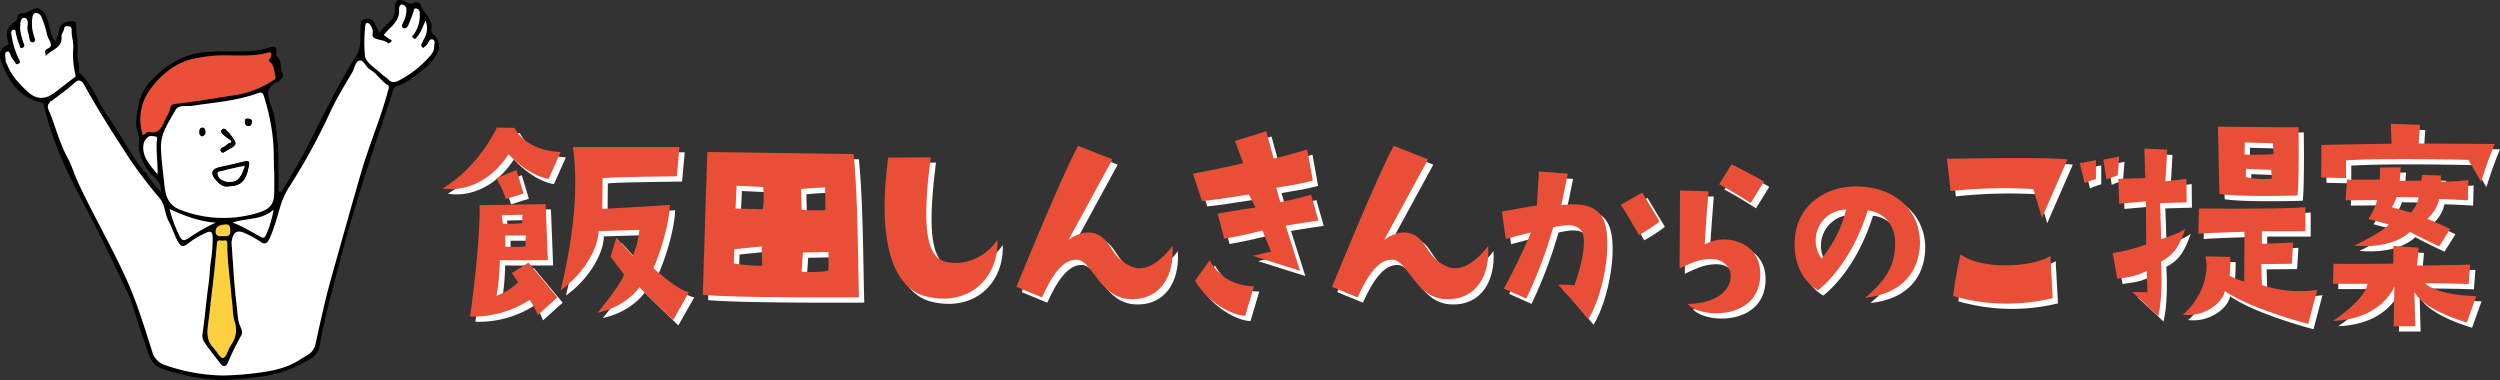 <svg xmlns="http://www.w3.org/2000/svg" xmlns:xlink="http://www.w3.org/1999/xlink" width="735.938" height="111.872" viewBox="0 0 735.938 111.872">
  <rect x="0" y="0" width="735.938" height="111.872" fill="#333333" stroke="none"/>
  <defs>
    <clipPath id="clip-path">
      <rect id="長方形_2467" data-name="長方形 2467" width="605.656" height="61.158" fill="none"/>
    </clipPath>
    <clipPath id="clip-path-2">
      <rect id="長方形_2854" data-name="長方形 2854" width="129.237" height="111.872" fill="none"/>
    </clipPath>
  </defs>
  <g id="type_02_pc" transform="translate(-422.062 -4795.346)">
    <g id="グループ_27971" data-name="グループ 27971" transform="translate(552.344 4831.786)">
      <g id="グループ_27970" data-name="グループ 27970" transform="translate(0 0)" clip-path="url(#clip-path)">
        <path id="パス_20676" data-name="パス 20676" d="M100.623,54.717s1.13-37.677,1.356-42.047c0,0,38.806.6,43.026.6,1.206,12.056,1.206,26.6,1.582,42.2,0,0-36.32.226-45.965-.754M118.1,46.2l-.151-5.727-8.063.83-.151,4.219a62.081,62.081,0,0,0,8.364.678m.3-23.208-7.837-.376-.3,6.706,7.987.226c.527-1.808.151-6.556.151-6.556m11.152.6.151,6.1a58.321,58.321,0,0,0,7.008.075l-.075-6.631s-3.542.075-7.083.452m8.063,18.537-7.535.15-.377,5.652s5.425.377,7.912-.378Z" transform="translate(-22.457 -2.827)" fill="#fff"/>
        <path id="パス_20677" data-name="パス 20677" d="M183.059,14.707c-2.11,17.106-2.261,29.161,4.446,30.744,5.651,1.356,11.83-1.356,15.22-6.48.452,10.625-7.685,19.442-20.118,16.879-11-1.959-15.3-16.953-12.057-41.066Z" transform="translate(-37.827 -3.282)" fill="#fff"/>
        <path id="パス_20678" data-name="パス 20678" d="M265.417,39.806c.6,8.59-3.466,15.974-12.357,15.673-9.043-.226-11.153-11.227-15.674-11.6-4.068-.3-7.385,4.37-10.4,11.077l-7.535-3.089s13.337-32.778,18.16-41.519l10.1,3.994S235.88,36.113,234.824,38c0,0,3.994-3.165,7.913-1.808,4.972,1.808,4.144,6.932,10.624,9.72,4.522,2.035,9.494-2.637,12.056-6.1" transform="translate(-48.976 -2.308)" fill="#fff"/>
        <path id="パス_20679" data-name="パス 20679" d="M298.743,7.677l9.193-2.863,2.186,8.063s5.049-1.13,9.871-2.713l1.658,9.193c-5.2,1.357-6.858,1.357-10.776,2.11l1.206,4.22s5.049-.98,9.043-2.186l2.184,7.611s-6.253.9-9.645,1.508l4.22,13.262s-6.856-2.111-13.865-4.37c0,0,3.918-1.055,5.35-1.206l-2.562-6.253s-5.877,1.507-11.227,2.411l-1.958-7.385s7.535-1.356,11.151-1.808l-1.958-3.843c-8.139,1.28-10.625,1.658-13.789,1.958l-2.638-8.063s9.419-1.808,14.77-3.089Zm5.576,42.8-2.562,8.665c-3.617,0-11.227-3.918-14.769-10.323l4.3-6.028c2.486,4.6,6.856,7.536,13.035,7.687" transform="translate(-63.914 -1.074)" fill="#fff"/>
        <path id="パス_20680" data-name="パス 20680" d="M385.022,39.806c.6,8.59-3.466,15.974-12.358,15.673-9.042-.226-11.152-11.227-15.674-11.6-4.068-.3-7.385,4.37-10.4,11.077l-7.536-3.089S352.4,19.084,357.218,10.343l10.1,3.994S355.485,36.113,354.429,38c0,0,3.994-3.165,7.913-1.808,4.972,1.808,4.144,6.932,10.624,9.72,4.523,2.035,9.5-2.637,12.057-6.1" transform="translate(-75.669 -2.308)" fill="#fff"/>
        <path id="パス_20681" data-name="パス 20681" d="M404.574,39.937l-1.153-8.07s5.957-1.09,10.313-1.794l.576-9.992,8.519.641s-1.281,6.341-1.921,9.288c7.046-.961,11.145.64,12.682,4.933,2.306,6.341-.128,21.074-4.74,28.7,0,0-6.214-7.687-8.968-10.249a45.865,45.865,0,0,1,4.868.192c2.113-5.765,3.971-13.709,1.985-16.142-1.857-2.306-5.188-1.538-8.2-.962A133.2,133.2,0,0,1,410.6,57.489L404,54.542A179.426,179.426,0,0,0,412,38.016s-3.4.832-7.431,1.921m39.2-1.153s-4.1-7.174-5.317-8.9l6.278-3.587,5.125,8.519a50.631,50.631,0,0,1-6.085,3.971" transform="translate(-90.034 -4.481)" fill="#fff"/>
        <path id="パス_20682" data-name="パス 20682" d="M479.272,25.3s-1.088,13.835-1.088,15.63a11.937,11.937,0,0,1,6.726-1.409c4.739.448,9.608,3.395,9.608,10.12,0,13.58-17.359,13.26-21.395,8.84,10.057-.256,13.068-5.189,12.62-8.9-.128-1.474-1.73-4.293-5.574-4.356-3.01,0-5.124.705-9.416,2.818,0,0,.128-20.433.128-23ZM491.7,28.761s-5.445-3.523-9.288-5.509l3.651-5.893s5.508,2.755,9.544,5.06Z" transform="translate(-105.06 -3.874)" fill="#fff"/>
        <path id="パス_20683" data-name="パス 20683" d="M543.943,42.674c.064-5.957-3.651-9.416-8.072-9.865-2.946,9.48-8.007,18.064-14.6,23.509-4.419-2.562-7.367-7.943-6.854-15.053.64-10.184,9.416-15.95,19.088-15.5,12.107.576,18.448,8.648,17.68,18-.768,8.583-6.662,13.772-16.078,14.733,6.918-5.7,8.776-10.313,8.84-15.822m-14.413-10.12a9.061,9.061,0,0,0-7.238,14.412,37.052,37.052,0,0,0,7.238-14.412" transform="translate(-114.791 -5.744)" fill="#fff"/>
        <path id="パス_20684" data-name="パス 20684" d="M607.581,15.245s-4.973,11.3-7.535,17.256c0,0-1.658-5.727-2.562-8.515a147.274,147.274,0,0,0-24.339.6l-1.056-9.5s28.107-.6,35.492.151m-5.049,28.408.678,12.433a57.024,57.024,0,0,1-29.312-.6A120.806,120.806,0,0,1,576.083,43.2c6.028,4.52,20.872,3.993,26.449.452m13.413-22.606a18.874,18.874,0,0,0-3.315,1.206L611.2,16.375l4.747-.9Zm2.185-5.727,4.672-.9-.452,5.577a21.42,21.42,0,0,0-3.315,1.2Z" transform="translate(-127.676 -3.217)" fill="#fff"/>
        <path id="パス_20685" data-name="パス 20685" d="M634.881,40.292a49.433,49.433,0,0,0,9.871-2.562s-.076-11.68-.076-12.659l-7.911.678c.075-.377-.226-7.309-.226-7.309l7.911-.226-.226-8.666,6.707.3-.528,9.344,6.18-.753.075,6.932-7.837.226s.377,9.268.3,10.624c0,0,6.1-1.884,7.234-3.24-1.733,4.748-3.089,7.687-7.234,9.8,0,0,.678,9.8-.829,16.125-1.658-1.583-5.877-5.576-7.686-7.158l4.52.075-.226-6.253c-3.842,1.808-5.349,1.733-8.439,2.261h-.226Zm56.74-6.406h-12.81v3.692L688,37.2l-.378,6.254s-6.63.075-8.967.075l.151,6.18a35.668,35.668,0,0,0,16.276,1.431l-2.638,10.023s-17.1-4.446-24.564-9.72c-.377,3.164-5.8,7.837-12.358,7.008,3.768-3.089,8.289-10.249,6.631-17.181l7.384.151s0,3.089-.226,5.575a39.319,39.319,0,0,0,4.294,1.734l.076-14.694s-12.659.376-13.563.6l.15-7.459s24.339.226,31.347-.378ZM689.587,3.219s.226,15.447-.3,20.118c0,0-17.03.528-22.982-.452l-.452-19.817s22.153.3,23.736.151m-7.309,7.987-.226-3.24-8.289-.226-.075,3.542c1.658.226,8.59-.076,8.59-.076m-.527,7.159-.226-2.563-7.385-.3-.076,2.412a22.71,22.71,0,0,0,7.687.452" transform="translate(-141.69 -0.684)" fill="#fff"/>
        <path id="パス_20686" data-name="パス 20686" d="M713.965,8.255c7.988-.226,20.647-.378,20.647-.378L734.386,2l8.59.3L742.6,7.8l22.38.15A114.559,114.559,0,0,0,760.985,19.1l-3.768-6.479s-24.565-.6-36.018.15v5.2l-7.309-.151Zm27.354,43.177.3,10.172h-6.4l.226-11.754s-3.466,9.645-18.085,10.172c0,0,9.344-6.028,10.173-10.926H717.356l.151-5.877s13.036.075,17.632-.075v-5.2l7.46.527-.452,5.275s11.981-.151,15.6-.3l-.452,5.727s-6.33-.226-12.81-.226c0,0,3.165,3.542,15.07,3.768l-2.788,7.761s-12.584-3.466-15.447-9.041M737.324,14.81l-.3,3.994,6.4-.075.151-1.658,5.576.151V19.03a78.975,78.975,0,0,0,8.063-.451l-.151,5.952s-6.4-.377-8.439-.377a10.319,10.319,0,0,1-3.542,5.8s2.713,1.056,6.782,3.014l-3.24,5.124s-6.4-3.014-8.59-4.3c-1.13,1.206-5.953,4.973-16.427,4.07,0,0,8.892-4.22,10.173-6.255l-6.028-1.582a17.635,17.635,0,0,0,2.637-5.576s-6.33.075-9.344.075l.452-6.1h9.645l.075-3.542Zm-1.206,8.741a14.988,14.988,0,0,1-1.432,3.014l5.651,1.582c.829-.9,2.185-3.165,2.185-4.52Z" transform="translate(-159.323 -0.446)" fill="#fff"/>
        <path id="パス_20687" data-name="パス 20687" d="M2,21.341c10.838-6.434,15.975-17.9,15.975-17.9l5.218.082C26.966,10.7,36.76,10.618,36.76,10.618l-3.532,7.919c-6.181-.99-11.8-7.259-11.8-7.259C16.21,19.36,8.422,22.413,2,21.341m8.108,37.7s2.971-20.7,2.809-32.748c0,0,13.166-.247,19.428-.331l.642,16.5s-10.035.084-14.129,0A66.406,66.406,0,0,1,17.9,52.934a18.16,18.16,0,0,0,6.342-3.959l-1.847-2.722,4.9-3.052L35.8,53.428l-5.78,5.2a18.593,18.593,0,0,0-2.408-4.454,30.307,30.307,0,0,1-17.5,4.867M25.842,22.826l-5.218,1.65a28.319,28.319,0,0,0-2.81-6.1L23.756,15.9ZM19.42,29.26l.322,2.476a47.433,47.433,0,0,0,5.7-.165l.08-2.474ZM26.485,35.2h-6.02v3.3a40.561,40.561,0,0,0,5.94-.082Z" transform="translate(-0.446 -0.768)" fill="#fff"/>
        <path id="パス_20688" data-name="パス 20688" d="M84.529,53.51,79.845,61.76s-9.134-8.794-9.913-9.7c0,0-3.592,5.622-12.335,7.527,0,0,6.714-7.98,7.807-11.244l-3.981-5.259,1.717-5.621,4.84,5.349A24.969,24.969,0,0,0,69.932,35.2l-12.022.362c-.078,4.987-4.294,12.512-11.164,17.408,3.981-16.319,5.23-31.1,3.592-42.159H81.719l-.781,8.613s-19.2.182-21.856.545L59,29.031s13.349-.726,19.907-1.179c-.313,6.71-3.357,15.324-4.84,18.587,0,0,6.947,6.528,10.46,7.071" transform="translate(-10.433 -2.411)" fill="#fff"/>
        <path id="パス_20689" data-name="パス 20689" d="M98.623,52.717s1.13-37.677,1.356-42.047c0,0,38.806.6,43.026.6,1.206,12.056,1.206,26.6,1.582,42.2,0,0-36.32.226-45.965-.754M116.1,44.2l-.151-5.727-8.063.83-.151,4.219a62.081,62.081,0,0,0,8.364.678m.3-23.208-7.837-.376-.3,6.706,7.987.226c.527-1.808.151-6.556.151-6.556m11.152.6.151,6.1a58.321,58.321,0,0,0,7.008.075l-.075-6.631s-3.542.075-7.083.452m8.063,18.537-7.535.15-.377,5.652s5.425.377,7.912-.378Z" transform="translate(-22.01 -2.381)" fill="#e94f37"/>
        <path id="パス_20690" data-name="パス 20690" d="M181.059,12.707c-2.11,17.106-2.261,29.161,4.446,30.744,5.651,1.356,11.83-1.356,15.22-6.48.452,10.625-7.685,19.442-20.118,16.879-11-1.959-15.3-16.953-12.057-41.066Z" transform="translate(-37.381 -2.836)" fill="#e94f37"/>
        <path id="パス_20691" data-name="パス 20691" d="M263.417,37.806c.6,8.59-3.466,15.974-12.357,15.673-9.043-.226-11.153-11.227-15.674-11.6-4.068-.3-7.385,4.37-10.4,11.077l-7.535-3.089s13.337-32.778,18.16-41.519l10.1,3.994S233.88,34.113,232.824,36c0,0,3.994-3.165,7.913-1.808,4.972,1.808,4.144,6.932,10.624,9.72,4.522,2.035,9.494-2.637,12.056-6.1" transform="translate(-48.53 -1.862)" fill="#e94f37"/>
        <path id="パス_20692" data-name="パス 20692" d="M296.743,5.677l9.193-2.863,2.186,8.063s5.049-1.13,9.871-2.713l1.658,9.193c-5.2,1.357-6.858,1.357-10.776,2.11l1.206,4.22s5.049-.98,9.043-2.186l2.184,7.611s-6.253.9-9.645,1.508l4.22,13.262s-6.856-2.111-13.865-4.37c0,0,3.918-1.055,5.35-1.206l-2.562-6.253s-5.877,1.507-11.227,2.411l-1.958-7.385s7.535-1.356,11.151-1.808l-1.958-3.843c-8.139,1.28-10.625,1.658-13.789,1.958l-2.638-8.063s9.419-1.808,14.77-3.089Zm5.576,42.8-2.562,8.665c-3.617,0-11.227-3.918-14.769-10.323l4.3-6.028c2.486,4.6,6.856,7.536,13.035,7.687" transform="translate(-63.468 -0.628)" fill="#e94f37"/>
        <path id="パス_20693" data-name="パス 20693" d="M383.022,37.806c.6,8.59-3.466,15.974-12.358,15.673-9.042-.226-11.152-11.227-15.674-11.6-4.068-.3-7.385,4.37-10.4,11.077l-7.536-3.089S350.4,17.084,355.218,8.343l10.1,3.994S353.485,34.113,352.429,36c0,0,3.994-3.165,7.913-1.808,4.972,1.808,4.144,6.932,10.624,9.72,4.523,2.035,9.5-2.637,12.057-6.1" transform="translate(-75.223 -1.862)" fill="#e94f37"/>
        <path id="パス_20694" data-name="パス 20694" d="M402.574,37.937l-1.153-8.07s5.957-1.09,10.313-1.794l.576-9.992,8.519.641s-1.281,6.341-1.921,9.288c7.046-.961,11.145.64,12.682,4.933,2.306,6.341-.128,21.074-4.74,28.7,0,0-6.214-7.687-8.968-10.249a45.865,45.865,0,0,1,4.868.192c2.113-5.765,3.971-13.709,1.985-16.142-1.857-2.306-5.188-1.538-8.2-.962A133.2,133.2,0,0,1,408.6,55.489L402,52.542A179.425,179.425,0,0,0,410,36.016s-3.4.832-7.431,1.921m39.2-1.153s-4.1-7.174-5.317-8.9l6.278-3.587,5.125,8.519a50.631,50.631,0,0,1-6.085,3.971" transform="translate(-89.587 -4.035)" fill="#e94f37"/>
        <path id="パス_20695" data-name="パス 20695" d="M477.272,23.3s-1.088,13.835-1.088,15.63a11.937,11.937,0,0,1,6.726-1.409c4.739.448,9.608,3.395,9.608,10.12,0,13.58-17.359,13.26-21.395,8.84,10.057-.256,13.068-5.189,12.62-8.9-.128-1.474-1.73-4.293-5.574-4.356-3.01,0-5.124.705-9.416,2.818,0,0,.128-20.433.128-23ZM489.7,26.761s-5.445-3.523-9.288-5.509l3.651-5.893s5.508,2.755,9.544,5.06Z" transform="translate(-104.614 -3.427)" fill="#e94f37"/>
        <path id="パス_20696" data-name="パス 20696" d="M541.943,40.674c.064-5.957-3.651-9.416-8.072-9.865-2.946,9.48-8.007,18.064-14.6,23.509-4.419-2.562-7.367-7.943-6.854-15.053.64-10.184,9.416-15.95,19.088-15.5,12.107.576,18.448,8.648,17.68,18-.768,8.583-6.662,13.772-16.078,14.733,6.918-5.7,8.776-10.313,8.84-15.822m-14.413-10.12a9.061,9.061,0,0,0-7.238,14.412,37.052,37.052,0,0,0,7.238-14.412" transform="translate(-114.345 -5.298)" fill="#e94f37"/>
        <path id="パス_20697" data-name="パス 20697" d="M605.581,13.245s-4.973,11.3-7.535,17.256c0,0-1.658-5.727-2.562-8.515a147.274,147.274,0,0,0-24.339.6l-1.056-9.5s28.107-.6,35.492.151m-5.049,28.408.678,12.433a57.024,57.024,0,0,1-29.312-.6A120.806,120.806,0,0,1,574.083,41.2c6.028,4.52,20.872,3.993,26.449.452m13.413-22.606a18.874,18.874,0,0,0-3.315,1.206L609.2,14.375l4.747-.9Zm2.185-5.727,4.672-.9-.452,5.577a21.42,21.42,0,0,0-3.315,1.2Z" transform="translate(-127.23 -2.771)" fill="#e94f37"/>
        <path id="パス_20698" data-name="パス 20698" d="M632.881,38.292a49.433,49.433,0,0,0,9.871-2.562s-.076-11.68-.076-12.659l-7.911.678c.075-.377-.226-7.309-.226-7.309l7.911-.226-.226-8.666,6.707.3-.528,9.344,6.18-.753.075,6.932-7.837.226s.377,9.268.3,10.624c0,0,6.1-1.884,7.234-3.24-1.733,4.748-3.089,7.687-7.234,9.8,0,0,.678,9.8-.829,16.125-1.658-1.583-5.877-5.576-7.686-7.158l4.52.075-.226-6.253c-3.842,1.808-5.349,1.733-8.439,2.261h-.226Zm56.74-6.406h-12.81v3.692L686,35.2l-.378,6.254s-6.63.075-8.967.075l.151,6.18a35.667,35.667,0,0,0,16.276,1.431l-2.638,10.023s-17.1-4.446-24.564-9.72c-.377,3.164-5.8,7.837-12.358,7.008,3.768-3.089,8.289-10.249,6.631-17.181l7.384.151s0,3.089-.226,5.575a39.319,39.319,0,0,0,4.294,1.734l.076-14.694s-12.659.376-13.563.6l.15-7.459s24.339.226,31.347-.378ZM687.587,1.219s.226,15.447-.3,20.118c0,0-17.03.528-22.982-.452l-.452-19.817s22.153.3,23.736.151m-7.309,7.987-.226-3.24-8.289-.226-.075,3.542c1.658.226,8.59-.076,8.59-.076m-.527,7.159-.226-2.563-7.385-.3-.076,2.412a22.71,22.71,0,0,0,7.687.452" transform="translate(-141.243 -0.238)" fill="#e94f37"/>
        <path id="パス_20699" data-name="パス 20699" d="M711.965,6.255c7.988-.226,20.647-.378,20.647-.378L732.386,0l8.59.3L740.6,5.8l22.38.15A114.559,114.559,0,0,0,758.985,17.1l-3.768-6.479s-24.565-.6-36.018.15v5.2l-7.309-.151Zm27.354,43.177.3,10.172h-6.4l.226-11.754s-3.466,9.645-18.085,10.172c0,0,9.344-6.028,10.173-10.926H715.356l.151-5.877s13.036.075,17.632-.075v-5.2l7.46.527-.452,5.275s11.981-.151,15.6-.3l-.452,5.727s-6.33-.226-12.81-.226c0,0,3.165,3.542,15.07,3.768l-2.788,7.761s-12.584-3.466-15.447-9.041M735.324,12.81l-.3,3.994,6.4-.075.151-1.658,5.576.151V17.03a78.974,78.974,0,0,0,8.063-.451l-.151,5.952s-6.4-.377-8.439-.377a10.319,10.319,0,0,1-3.542,5.8s2.713,1.056,6.782,3.014l-3.24,5.124s-6.4-3.014-8.59-4.3c-1.13,1.206-5.953,4.973-16.427,4.07,0,0,8.892-4.22,10.173-6.255l-6.028-1.582a17.635,17.635,0,0,0,2.637-5.576s-6.33.075-9.344.075l.452-6.1h9.645l.075-3.542Zm-1.206,8.741a14.988,14.988,0,0,1-1.432,3.014l5.651,1.582c.829-.9,2.185-3.165,2.185-4.52Z" transform="translate(-158.876 0)" fill="#e94f37"/>
        <path id="パス_20700" data-name="パス 20700" d="M0,19.341c10.838-6.434,15.975-17.9,15.975-17.9l5.218.082C24.966,8.7,34.76,8.618,34.76,8.618l-3.532,7.919c-6.181-.99-11.8-7.259-11.8-7.259C14.21,17.36,6.422,20.413,0,19.341m8.108,37.7s2.971-20.7,2.809-32.748c0,0,13.166-.247,19.428-.331l.642,16.5s-10.035.084-14.129,0A66.406,66.406,0,0,1,15.9,50.934a18.16,18.16,0,0,0,6.342-3.959l-1.847-2.722,4.9-3.052L33.8,51.428l-5.78,5.2a18.593,18.593,0,0,0-2.408-4.454,30.307,30.307,0,0,1-17.5,4.867M23.842,20.826l-5.218,1.65a28.319,28.319,0,0,0-2.81-6.1L21.756,13.9ZM17.42,27.26l.322,2.476a47.434,47.434,0,0,0,5.7-.165l.08-2.474ZM24.485,33.2h-6.02v3.3a40.561,40.561,0,0,0,5.94-.082Z" transform="translate(0 -0.321)" fill="#e94f37"/>
        <path id="パス_20701" data-name="パス 20701" d="M82.529,51.51,77.845,59.76s-9.134-8.794-9.913-9.7c0,0-3.592,5.622-12.335,7.527,0,0,6.714-7.98,7.807-11.244l-3.981-5.259,1.717-5.621,4.84,5.349A24.969,24.969,0,0,0,67.932,33.2l-12.022.362c-.078,4.987-4.294,12.512-11.164,17.408,3.981-16.319,5.23-31.1,3.592-42.159H79.719l-.781,8.613s-19.2.182-21.856.545L57,27.031s13.349-.726,19.907-1.179c-.313,6.71-3.357,15.324-4.84,18.587,0,0,6.947,6.528,10.46,7.071" transform="translate(-9.986 -1.965)" fill="#e94f37"/>
      </g>
    </g>
    <g id="グループ_28236" data-name="グループ 28236" transform="translate(422.062 4795.345)">
      <g id="グループ_28236-2" data-name="グループ 28236" clip-path="url(#clip-path-2)">
        <path id="パス_33672" data-name="パス 33672" d="M127.339,9.85A1.321,1.321,0,0,1,127,8.514c.445-3.019-2.419-4.566-3.126-7.087-.243-.866-1.481-.9-2.071-.556-.881.51-1.427.093-2.072-.226-2.6-1.284-3.536-.712-3.544,2.267a3.727,3.727,0,0,1-.821,2.754c-1.215,1.287-2.454,2.551-3.778,3.922-.564-1.178-.976-2.131-1.468-3.042a2.054,2.054,0,0,0-2.3-.985c-1,.132-1.683.59-1.67,1.717q-.016.649-.032,1.3c-.179,2.684.422,5.186-1.34,7.964-5.583,8.8-9.987,18.291-14.783,27.547-2.049,3.955-4.415,7.717-6.653,11.558-.258.443-.431.982-1.024.8-.543-.163-.262-.737-.277-1.12-.176-4.568.15-9.134-.367-13.716-.378-3.346-.486-6.673-1.671-9.9-1.066-2.9-2.4-6.07,1.94-7.726.369-.141.615-.592.934-.881a1.119,1.119,0,0,0,.271-1.52c-.887-1.664.021-4-1.957-5.284-.079-.051.119-.505.166-.776.26-1.511-.336-2.051-1.821-1.618a24.049,24.049,0,0,1-5.729,1.146c-4.638.189-9.269-.1-13.925.364-6.509.643-11.461,4.15-15.621,8.532-3.022,3.182-3.965,7.724-4.188,12.236-.094,1.9,1.089,3.556.864,5.376-.473,3.84,1.314,6.795,3.441,9.666,1.628,1.347,3.251,2.7,3.013,5.436-1.491-2.066-3.286-3.584-4.3-5.715a5.321,5.321,0,0,1-.8-.675c-4-4.978-6.785-10.757-10.477-15.919-2.991-4.182-4.408-9.372-8.4-12.882a.819.819,0,0,1-.14-.608c.173-1.792-.671-3.479-.465-5.292.308-2.712-.332-5.4-.417-8.1-.01-.334.123-.709-.244-.976-1.058-.767-4.061.19-4.491,1.486-.443,1.336-.8,2.7-1.24,4.215-1.333-1.139-1.369-2.674-1.771-4.008-.521-1.726-.724-3.563-2.1-4.92-2.247-2.219-3.961.887-6.046.625C5.787,3.8,5.212,4.5,5.13,5.279a1.314,1.314,0,0,1-.645,1.043C2.138,7.842,1.545,9.3,2.329,12.036c.148.518.4,1.05-.145,1.245-2.971,1.057-2.244,3.813-1.64,5.36,2.108,5.393,5.27,10.089,11.482,11.517.6.137.743.26.881.866,2.149,9.418,6.053,18.192,10.537,26.651,4.755,8.97,9.235,18.064,13.516,27.258a30.26,30.26,0,0,1,1.906,4.342c1.289,4.456,2.8,8.847,4.271,13.25.845,2.534,1.7,5.052,4.648,6.033a60.564,60.564,0,0,0,16.8,3.3,78.565,78.565,0,0,0,10.372-.794,36.1,36.1,0,0,0,16.617-5.574,5.147,5.147,0,0,0,2.5-3.552C95.492,93.661,97.78,85.6,99.894,77.5c2.058-7.883,4.352-15.712,6.8-23.485,2.867-9.119,6.034-18.142,8.98-27.237.255-.787.5-1.274,1.243-1.486,2.905-.829,5.068-2.842,7.388-4.606l.5-.366a12.827,12.827,0,0,0,3.365-3.792c1.689-2.434,1.344-4.687-.832-6.678M46.354,51.324c-1.974-2.6-4.468-4.848-4.139-8.526a3.391,3.391,0,0,1,1.234-2.325c.675-.646,1.518-.4,2.229-.287.944.155.473,1.074.445,1.595-.171,3.171.358,6.314.231,9.544M43.9,38.834c-.738-.162-1.054.648-1.849.906a14.985,14.985,0,0,1,2.48-13.852c2.993-3.864,6.917-7.3,12.054-8.48a41.757,41.757,0,0,1,6.874-1.022c5.106-.3,10.27.53,15.325-.87.96-.266,1.348.258.934,1.207-.2.461-.846,1.057-.412,1.383,1.465,1.1,1.3,2.632,1.714,4.116.226.816-.065,1.084-.31,1.238a29.137,29.137,0,0,1-11.1,4.474c-6,.886-11.975,1.982-18.008,2.634-.921.1-1.367.545-1.477,1.157-.255,1.427-1.125,2.53-1.663,3.8-.881,2.076-1.786,3.921-4.562,3.313m3.488,4.741c-.154-4.4,2.361-7.68,4.256-11.164.914-1.68,3.377-1.013,5.118-1.281,6.35-.98,12.811-1.4,18.9-3.615,1.523-.555,1.754-.163,2.134,1.163a63.845,63.845,0,0,1,2.608,12.9c.241,3.218.143,6.42.321,9.124v5.685c0,3.609-1.063,5.087-4.658,6.21a34.777,34.777,0,0,1-22.989-.842c-3.683-1.355-4.4-4.391-4.714-7.6-.345-3.52-.855-7.019-.979-10.575M80.523,61.732a30.789,30.789,0,0,1-2.266,7.543c-.341.682-.679.849-1.275.548-2.756-1.394-5.309-3.162-8.538-4.294,4.237-1.391,8.7-.675,12.079-3.8M63.851,71.7c.122-1.45,1.1-.766,1.729-.852.562-.078,1.341-.3,1.328.806-.061,5.405.881,10.733,1.254,16.108.43,2.28.227,4.635.893,6.9a7.309,7.309,0,0,1-.867,6.609,17.065,17.065,0,0,0-1.308,2.614c-.9,1.921-1.448,2-2.732.225a16.593,16.593,0,0,0-1.414-1.831c-2.347-2.449-1.629-5.536-1.278-8.3.4-3.136.711-6.285,1.1-9.422.528-4.272.935-8.56,1.3-12.849M63.5,67.828c.237-1.426,1.637-1.628,2.85-1.754,1.368-.141,1.378.808,1.432,1.827.1,1.869-1.156,1.627-2.424,1.6-1.256.279-2.066-.424-1.858-1.676m-.054-2.287a54.128,54.128,0,0,0-7.743,4.432c-1.24.844-2.1,1.159-2.848-.482a41.2,41.2,0,0,1-2.949-7.956c4.542,2.081,8.81,3.7,13.541,4.006M8.171,26.994c-2.513-2.3-4.84-4.77-6.079-8.048-.121-.32-.434-.631-.415-.93.061-.961-.518-2.45.281-2.764C3.007,14.839,3,16.407,3.5,17.089c.246.34.54.648.769,1,.3.454.434,1.164,1.229.653.7-.448.336-.807.035-1.378a25.336,25.336,0,0,1-2.14-7.1c-.107-.547-.157-1.349.5-1.481.721-.145.685.611.81,1.154a16.733,16.733,0,0,0,.967,3.17c.148.327.1,1.355,1.008.949.635-.284.565-.709.286-1.375a20.438,20.438,0,0,1-.965-3.609A5.873,5.873,0,0,1,5.971,7.56c.048-.951.142-2.319,1.117-2.309,1.1.011,1.176,1.364,1.018,2.333-.2,1.245.338,2.358.513,3.527.08.537.229,1.625,1.233,1.3.842-.271.4-1.021.229-1.606a11.564,11.564,0,0,1-.623-5c.1-.687.132-1.738.858-1.927.967-.252,1.68.535,2.014,1.415a29.925,29.925,0,0,1,1.385,4.328A7.5,7.5,0,0,0,14.4,11.6c.619,1.166,1.121,2.148-.616,2.843-.712.285-.471,1.105-.311,2.069,1.7-2.007,4.992-2.317,4.659-5.844-.064-.682.657-1.405.742-2.141.1-.872.59-.847,1.174-.8a.99.99,0,0,1,1.037,1.111c-.115,1.856.658,3.622.46,5.5a25.809,25.809,0,0,0,.641,7.595c.139.719-.1.732-.51,1.037-1.977,1.46-3.864,3.042-5.858,4.478-2.7,1.942-5.192,1.8-7.645-.45m106.016-.187c-2.191,8.229-5.608,16.054-7.965,24.224-2.967,10.282-5.855,20.587-8.745,30.89-1.807,6.44-3.2,12.948-4.622,19.462-.566,2.6-2.749,3.287-4.564,4.477-3.593,2.356-7.677,3.268-11.827,3.813a88.72,88.72,0,0,1-10.8.855,53.165,53.165,0,0,1-17.064-3.06,5.71,5.71,0,0,1-3.812-4.06c-2.315-7.254-4.52-14.557-7.7-21.511-4.33-9.48-9.572-18.5-13.989-27.933-1.139-2.432-1.937-5.174-3.157-7.444-2.25-4.186-3.483-8.67-5.132-13.023-.345-.91-1.361-2.185-.123-3.317-.064-.295.043-.412.343-.334,2.322-1.811,4.785-3.436,6.933-5.478,1.451-1.38,2.3-.307,3,.956,3.968,7.224,8.445,14.135,12.912,21.053A139.576,139.576,0,0,0,47.06,58.451c1.617,1.991,1.392,4.488,2.52,6.576,1.019,1.885,1.669,3.967,2.659,5.87s1.757,1.967,3.394.59a24.668,24.668,0,0,1,5.2-3.03c1.226-.6,1.691-.02,1.753,1.192a43.6,43.6,0,0,1-.589,7.658c-.263,2.087-.3,4.211-.609,6.3-.72,4.945-1.063,9.949-1.829,14.9a3.822,3.822,0,0,0,.949,2.727c1.337,1.974,2.842,3.836,4.308,5.721.838,1.077,1.616,1.226,2.272-.216a80.193,80.193,0,0,1,3.965-8.064c.687-1.151-.537-2.63-.8-3.976-.351-1.805-.436-3.645-.654-5.434-.694-5.694-.967-11.44-1.4-17.167a4.666,4.666,0,0,1,.008-1.079c.457-2.846,1.7-3.521,4.217-2.2a28.854,28.854,0,0,1,4.219,2.334c1.066.808,1.911.7,2.61-.748,1.583-3.286,2.378-6.836,3.475-10.264a23.1,23.1,0,0,1,2.833-5.764A179.741,179.741,0,0,0,97.475,32.436c1.846-3.849,4.058-7.448,6.21-11.1.723-1.225.9-3.306,2.209-3.509,1.138-.176,1.8,1.923,2.971,2.608,2.076,1.212,3.261,3.39,5.294,4.646.559.345.2,1.086.028,1.722m13.634-13.142a4.025,4.025,0,0,1-1.25,2.8,30.178,30.178,0,0,1-9.259,7.279c-1.167.557-2.1.629-3.037-.4-.513-.56-1.268-.893-1.815-1.43-1.791-1.76-4.734-3.4-5.011-5.4a43.3,43.3,0,0,1,.09-8.9c.083-1.1.786-.951,1.287-.48a3.976,3.976,0,0,1,.834,1.654c.249.758-.429,1.787.433,2.334,1.269.806,3,.539,4.2,1.653a1.627,1.627,0,0,0,.952-.644c.219-.454-.351-.448-.62-.627-.586-.388-1.138-.827-1.639-1.2,1.81-2.383,4.8-3.9,4.508-7.554-.047-.586.213-1.46.871-1.411a1.509,1.509,0,0,1,1.274,1.493,7.6,7.6,0,0,1-.995,3.818c-.308.658-.588,1.326.143,1.638.627.267,1.194-.243,1.458-.934.494-1.291,1.042-2.562,1.5-3.866.155-.442-.052-1.077.763-.966a1.1,1.1,0,0,1,1.015,1.151,9.513,9.513,0,0,1-1.558,6.209c-.284.446-1.037.784-.275,1.375.72.559.961-.3,1.244-.6,1.093-1.189,1.488-2.784,2.346-4.544a5.957,5.957,0,0,1-.38,5.2c-.3.547-.531,1.131-.829,1.68-.222.41-.018.644.248.912.438.441.589-.072.81-.244a3.271,3.271,0,0,0,.748-.769c.409-.632.661-1.678,1.649-1.194.71.348.271,1.3.3,1.968" transform="translate(0 -0.001)"/>
        <path id="パス_33673" data-name="パス 33673" d="M57.727,83.818c2.322-1.811,4.785-3.435,6.933-5.478,1.45-1.38,2.3-.307,3,.956,3.968,7.224,8.446,14.135,12.912,21.053a139.5,139.5,0,0,0,9.185,12.075c1.617,1.991,1.391,4.488,2.52,6.576,1.019,1.885,1.669,3.967,2.659,5.87.982,1.888,1.757,1.967,3.394.589a24.641,24.641,0,0,1,5.2-3.029c1.226-.6,1.691-.02,1.753,1.192a43.644,43.644,0,0,1-.589,7.658c-.263,2.087-.3,4.211-.609,6.3-.721,4.944-1.063,9.949-1.829,14.9a3.821,3.821,0,0,0,.949,2.727c1.337,1.974,2.842,3.836,4.308,5.721.838,1.077,1.616,1.226,2.271-.216a80.3,80.3,0,0,1,3.966-8.064c.687-1.151-.537-2.63-.8-3.976-.351-1.806-.436-3.645-.654-5.434-.694-5.695-.967-11.44-1.4-17.167a4.664,4.664,0,0,1,.007-1.079c.458-2.846,1.7-3.521,4.217-2.2a28.863,28.863,0,0,1,4.219,2.334c1.066.808,1.911.7,2.61-.748,1.583-3.286,2.378-6.836,3.475-10.264a23.115,23.115,0,0,1,2.833-5.764A179.763,179.763,0,0,0,140.167,86.41c1.846-3.848,4.058-7.448,6.21-11.1.723-1.224.9-3.305,2.209-3.509,1.138-.176,1.8,1.923,2.971,2.608,2.076,1.212,3.261,3.39,5.294,4.645.559.345.2,1.086.028,1.722-2.191,8.229-5.608,16.054-7.966,24.224-2.967,10.282-5.855,20.587-8.745,30.89-1.807,6.441-3.2,12.948-4.623,19.462-.566,2.6-2.749,3.287-4.563,4.477-3.593,2.356-7.677,3.268-11.827,3.813a88.721,88.721,0,0,1-10.8.855,53.169,53.169,0,0,1-17.064-3.061,5.709,5.709,0,0,1-3.812-4.06c-2.315-7.254-4.52-14.557-7.7-21.511-4.33-9.48-9.573-18.5-13.989-27.933-1.139-2.432-1.937-5.175-3.157-7.444-2.25-4.186-3.483-8.67-5.131-13.023-.345-.91-1.361-2.185-.123-3.317l.343-.334" transform="translate(-42.691 -53.974)" fill="#fff"/>
        <path id="パス_33674" data-name="パス 33674" d="M224.234,133.292v5.684c0,3.609-1.063,5.087-4.658,6.21a34.777,34.777,0,0,1-22.989-.842c-3.683-1.355-4.4-4.391-4.714-7.6-.345-3.519-.855-7.019-.979-10.575-.154-4.4,2.361-7.68,4.256-11.164.914-1.68,3.377-1.012,5.118-1.281,6.35-.98,12.811-1.4,18.9-3.615,1.522-.554,1.753-.163,2.134,1.163a63.826,63.826,0,0,1,2.608,12.9c.241,3.218.143,6.42.321,9.125m-13.353,4.121c3.182,0,4.822-1.416,5.583-4.659.714-3.043.672-3.066-2.448-2.285-1.885.471-3.784.889-5.684,1.3-2.546.545-3,1.822-1.3,3.783,1.058,1.218,2.238,2.215,3.847,1.866m.756-13.374-.2.637c-1.007-.033-1.265.921-2.116,1.186-.4.126-1.121.551-.821,1.172.453.938,1.174.2,1.611-.043,3.4-1.876,3.387-1.9,1.038-5a3.065,3.065,0,0,0-.449-.465c-.553-.474-1.079-1.551-1.875-.747-.647.653.239,1.273.749,1.717.646.562,1.373,1.033,2.064,1.543m4.8-6.513c-.493-.056-.857.082-.839.792s.185,1.272.994,1.365c.924.106,1-.777,1.082-1.247.108-.628-.5-.919-1.237-.91M203.1,122.7a1.28,1.28,0,0,0,.82-1.575c-.071-.54-.351-1.036-.915-.933-.8.147-.829.865-.778,1.535a.93.93,0,0,0,.873.973" transform="translate(-143.505 -82.592)" fill="#fff"/>
        <path id="パス_33675" data-name="パス 33675" d="M167.257,86.52a14.985,14.985,0,0,1,2.48-13.852c2.993-3.863,6.917-7.3,12.054-8.48a41.754,41.754,0,0,1,6.874-1.022c5.106-.3,10.27.53,15.325-.87.96-.266,1.348.258.934,1.207-.2.461-.846,1.056-.412,1.383,1.465,1.1,1.3,2.632,1.713,4.116.226.816-.065,1.084-.31,1.238a29.133,29.133,0,0,1-11.1,4.474c-6,.886-11.975,1.982-18.008,2.633-.921.1-1.367.545-1.477,1.157-.255,1.427-1.125,2.529-1.663,3.8-.881,2.076-1.786,3.921-4.562,3.313-.738-.162-1.054.649-1.849.906" transform="translate(-125.206 -46.781)" fill="#e95037"/>
        <path id="パス_33676" data-name="パス 33676" d="M18.109,28.131c1.7-2.007,4.992-2.317,4.659-5.844-.064-.681.657-1.405.742-2.141.1-.873.59-.847,1.174-.8a.989.989,0,0,1,1.037,1.111c-.115,1.856.658,3.622.46,5.5a25.809,25.809,0,0,0,.641,7.595c.139.719-.1.732-.51,1.037-1.977,1.46-3.864,3.043-5.858,4.478-2.7,1.942-5.192,1.8-7.645-.45-2.513-2.3-4.84-4.77-6.079-8.048-.121-.32-.434-.631-.415-.931.061-.961-.518-2.45.281-2.764,1.049-.412,1.045,1.156,1.538,1.837.246.34.54.648.769,1,.3.454.434,1.164,1.229.653.7-.448.336-.807.035-1.377a25.338,25.338,0,0,1-2.14-7.105c-.107-.547-.157-1.349.5-1.481.722-.145.685.611.81,1.154a16.733,16.733,0,0,0,.967,3.17c.148.327.1,1.355,1.008.949.635-.284.565-.709.286-1.374a20.446,20.446,0,0,1-.965-3.61,5.872,5.872,0,0,1-.023-1.506c.048-.951.142-2.319,1.117-2.309,1.1.011,1.176,1.364,1.018,2.333-.2,1.245.338,2.358.513,3.527.08.537.229,1.625,1.233,1.3.842-.272.4-1.021.229-1.606a11.564,11.564,0,0,1-.623-5c.1-.687.131-1.738.858-1.927.967-.252,1.681.535,2.015,1.415a29.928,29.928,0,0,1,1.385,4.329,7.5,7.5,0,0,0,.682,1.97c.619,1.166,1.121,2.148-.616,2.843-.712.285-.471,1.105-.311,2.069" transform="translate(-4.638 -11.62)" fill="#fff"/>
        <path id="パス_33677" data-name="パス 33677" d="M437.806,14.358c1.81-2.383,4.8-3.9,4.508-7.554-.047-.586.213-1.46.871-1.411a1.509,1.509,0,0,1,1.274,1.492,7.594,7.594,0,0,1-.995,3.818c-.308.658-.588,1.326.143,1.638.627.267,1.193-.243,1.458-.934.494-1.291,1.042-2.562,1.5-3.866.155-.443-.051-1.077.763-.966a1.1,1.1,0,0,1,1.015,1.151,9.513,9.513,0,0,1-1.559,6.209c-.284.446-1.037.784-.275,1.375.72.559.961-.3,1.244-.6,1.093-1.189,1.488-2.784,2.346-4.544a5.957,5.957,0,0,1-.38,5.2c-.3.547-.531,1.131-.829,1.68-.222.41-.018.644.249.912.438.441.589-.072.809-.244a3.269,3.269,0,0,0,.748-.769c.409-.633.661-1.678,1.649-1.194.71.348.271,1.3.3,1.968a4.025,4.025,0,0,1-1.249,2.8,30.182,30.182,0,0,1-9.26,7.279c-1.167.557-2.1.629-3.036-.4-.514-.56-1.269-.893-1.815-1.43-1.791-1.76-4.734-3.4-5.011-5.4a43.321,43.321,0,0,1,.09-8.9c.083-1.1.786-.951,1.287-.48a3.97,3.97,0,0,1,.834,1.654c.249.758-.429,1.787.433,2.334,1.269.806,3,.539,4.2,1.653.072.068.8-.331.952-.644.219-.454-.351-.449-.62-.627-.586-.388-1.138-.827-1.639-1.2" transform="translate(-324.823 -4.053)" fill="#fff"/>
        <path id="パス_33678" data-name="パス 33678" d="M253.133,302.051c.43,2.28.227,4.634.893,6.9a7.309,7.309,0,0,1-.867,6.609,17.053,17.053,0,0,0-1.308,2.614c-.9,1.921-1.448,2-2.732.225a16.591,16.591,0,0,0-1.414-1.831c-2.347-2.45-1.629-5.536-1.278-8.3.4-3.135.711-6.285,1.1-9.422.528-4.272.935-8.56,1.3-12.849.122-1.45,1.1-.766,1.729-.853.562-.078,1.341-.3,1.328.806-.061,5.405.881,10.733,1.253,16.108" transform="translate(-184.971 -214.295)" fill="#fcd03e"/>
        <path id="パス_33679" data-name="パス 33679" d="M214.607,251.912a54.124,54.124,0,0,0-7.743,4.432c-1.24.844-2.1,1.159-2.848-.482a41.191,41.191,0,0,1-2.949-7.956c4.541,2.081,8.81,3.7,13.541,4.006" transform="translate(-151.158 -186.371)" fill="#fff"/>
        <path id="パス_33680" data-name="パス 33680" d="M275.742,252.494c4.237-1.391,8.7-.675,12.079-3.8a30.789,30.789,0,0,1-2.266,7.543c-.341.682-.679.849-1.275.548-2.755-1.394-5.309-3.162-8.538-4.294" transform="translate(-207.298 -186.966)" fill="#fff"/>
        <path id="パス_33681" data-name="パス 33681" d="M174.124,172.6c-1.974-2.6-4.468-4.849-4.139-8.526a3.392,3.392,0,0,1,1.234-2.325c.675-.646,1.518-.4,2.229-.287.944.155.473,1.074.445,1.595-.171,3.171.358,6.314.231,9.544" transform="translate(-127.77 -121.278)" fill="#fff"/>
        <path id="パス_33682" data-name="パス 33682" d="M257.594,269.581c-1.256.279-2.066-.424-1.858-1.676.237-1.426,1.637-1.628,2.85-1.754,1.368-.142,1.378.808,1.432,1.827.1,1.869-1.156,1.627-2.424,1.6" transform="translate(-192.233 -200.076)" fill="#fcd03e"/>
        <path id="パス_33683" data-name="パス 33683" d="M59.482,120.161l-.343.334c-.065-.295.043-.413.343-.334" transform="translate(-44.446 -90.317)" fill="#fff"/>
        <path id="パス_33684" data-name="パス 33684" d="M256.72,198.527c-1.609.35-2.79-.648-3.847-1.866-1.7-1.961-1.248-3.238,1.3-3.783,1.9-.407,3.8-.824,5.684-1.3,3.12-.78,3.162-.757,2.448,2.286-.761,3.243-2.4,4.657-5.582,4.659m4.7-6.041c-2.262.5-4.312.858-6.294,1.447-.6.179-1.76.087-1.757.857a2.309,2.309,0,0,0,1.448,1.952,4.512,4.512,0,0,0,1.576.517c2.676.128,3.805-.87,5.026-4.773" transform="translate(-189.344 -143.704)"/>
        <path id="パス_33685" data-name="パス 33685" d="M264.761,156.232c-.692-.51-1.418-.98-2.064-1.543-.51-.444-1.4-1.064-.749-1.717.8-.8,1.323.273,1.875.747a3.051,3.051,0,0,1,.449.465c2.349,3.1,2.36,3.124-1.038,5-.438.242-1.158.981-1.611.043-.3-.621.417-1.046.821-1.172.851-.265,1.109-1.219,2.115-1.186l.2-.637" transform="translate(-196.629 -114.784)"/>
        <path id="パス_33686" data-name="パス 33686" d="M291.28,140.711c.734-.009,1.345.282,1.237.91-.081.469-.157,1.352-1.081,1.246-.81-.093-.977-.645-.994-1.365s.346-.848.839-.792" transform="translate(-218.348 -105.775)"/>
        <path id="パス_33687" data-name="パス 33687" d="M237.383,153.935a.93.93,0,0,1-.873-.973c-.052-.67-.025-1.387.778-1.535.564-.1.844.392.915.933a1.28,1.28,0,0,1-.82,1.575" transform="translate(-177.792 -113.83)"/>
        <path id="パス_33688" data-name="パス 33688" d="M266.009,196.523c-1.221,3.9-2.35,4.9-5.026,4.773a4.512,4.512,0,0,1-1.576-.517,2.309,2.309,0,0,1-1.448-1.952c0-.769,1.156-.678,1.757-.857,1.982-.589,4.032-.947,6.294-1.447" transform="translate(-193.929 -147.742)" fill="#fff"/>
      </g>
    </g>
  </g>
</svg>

